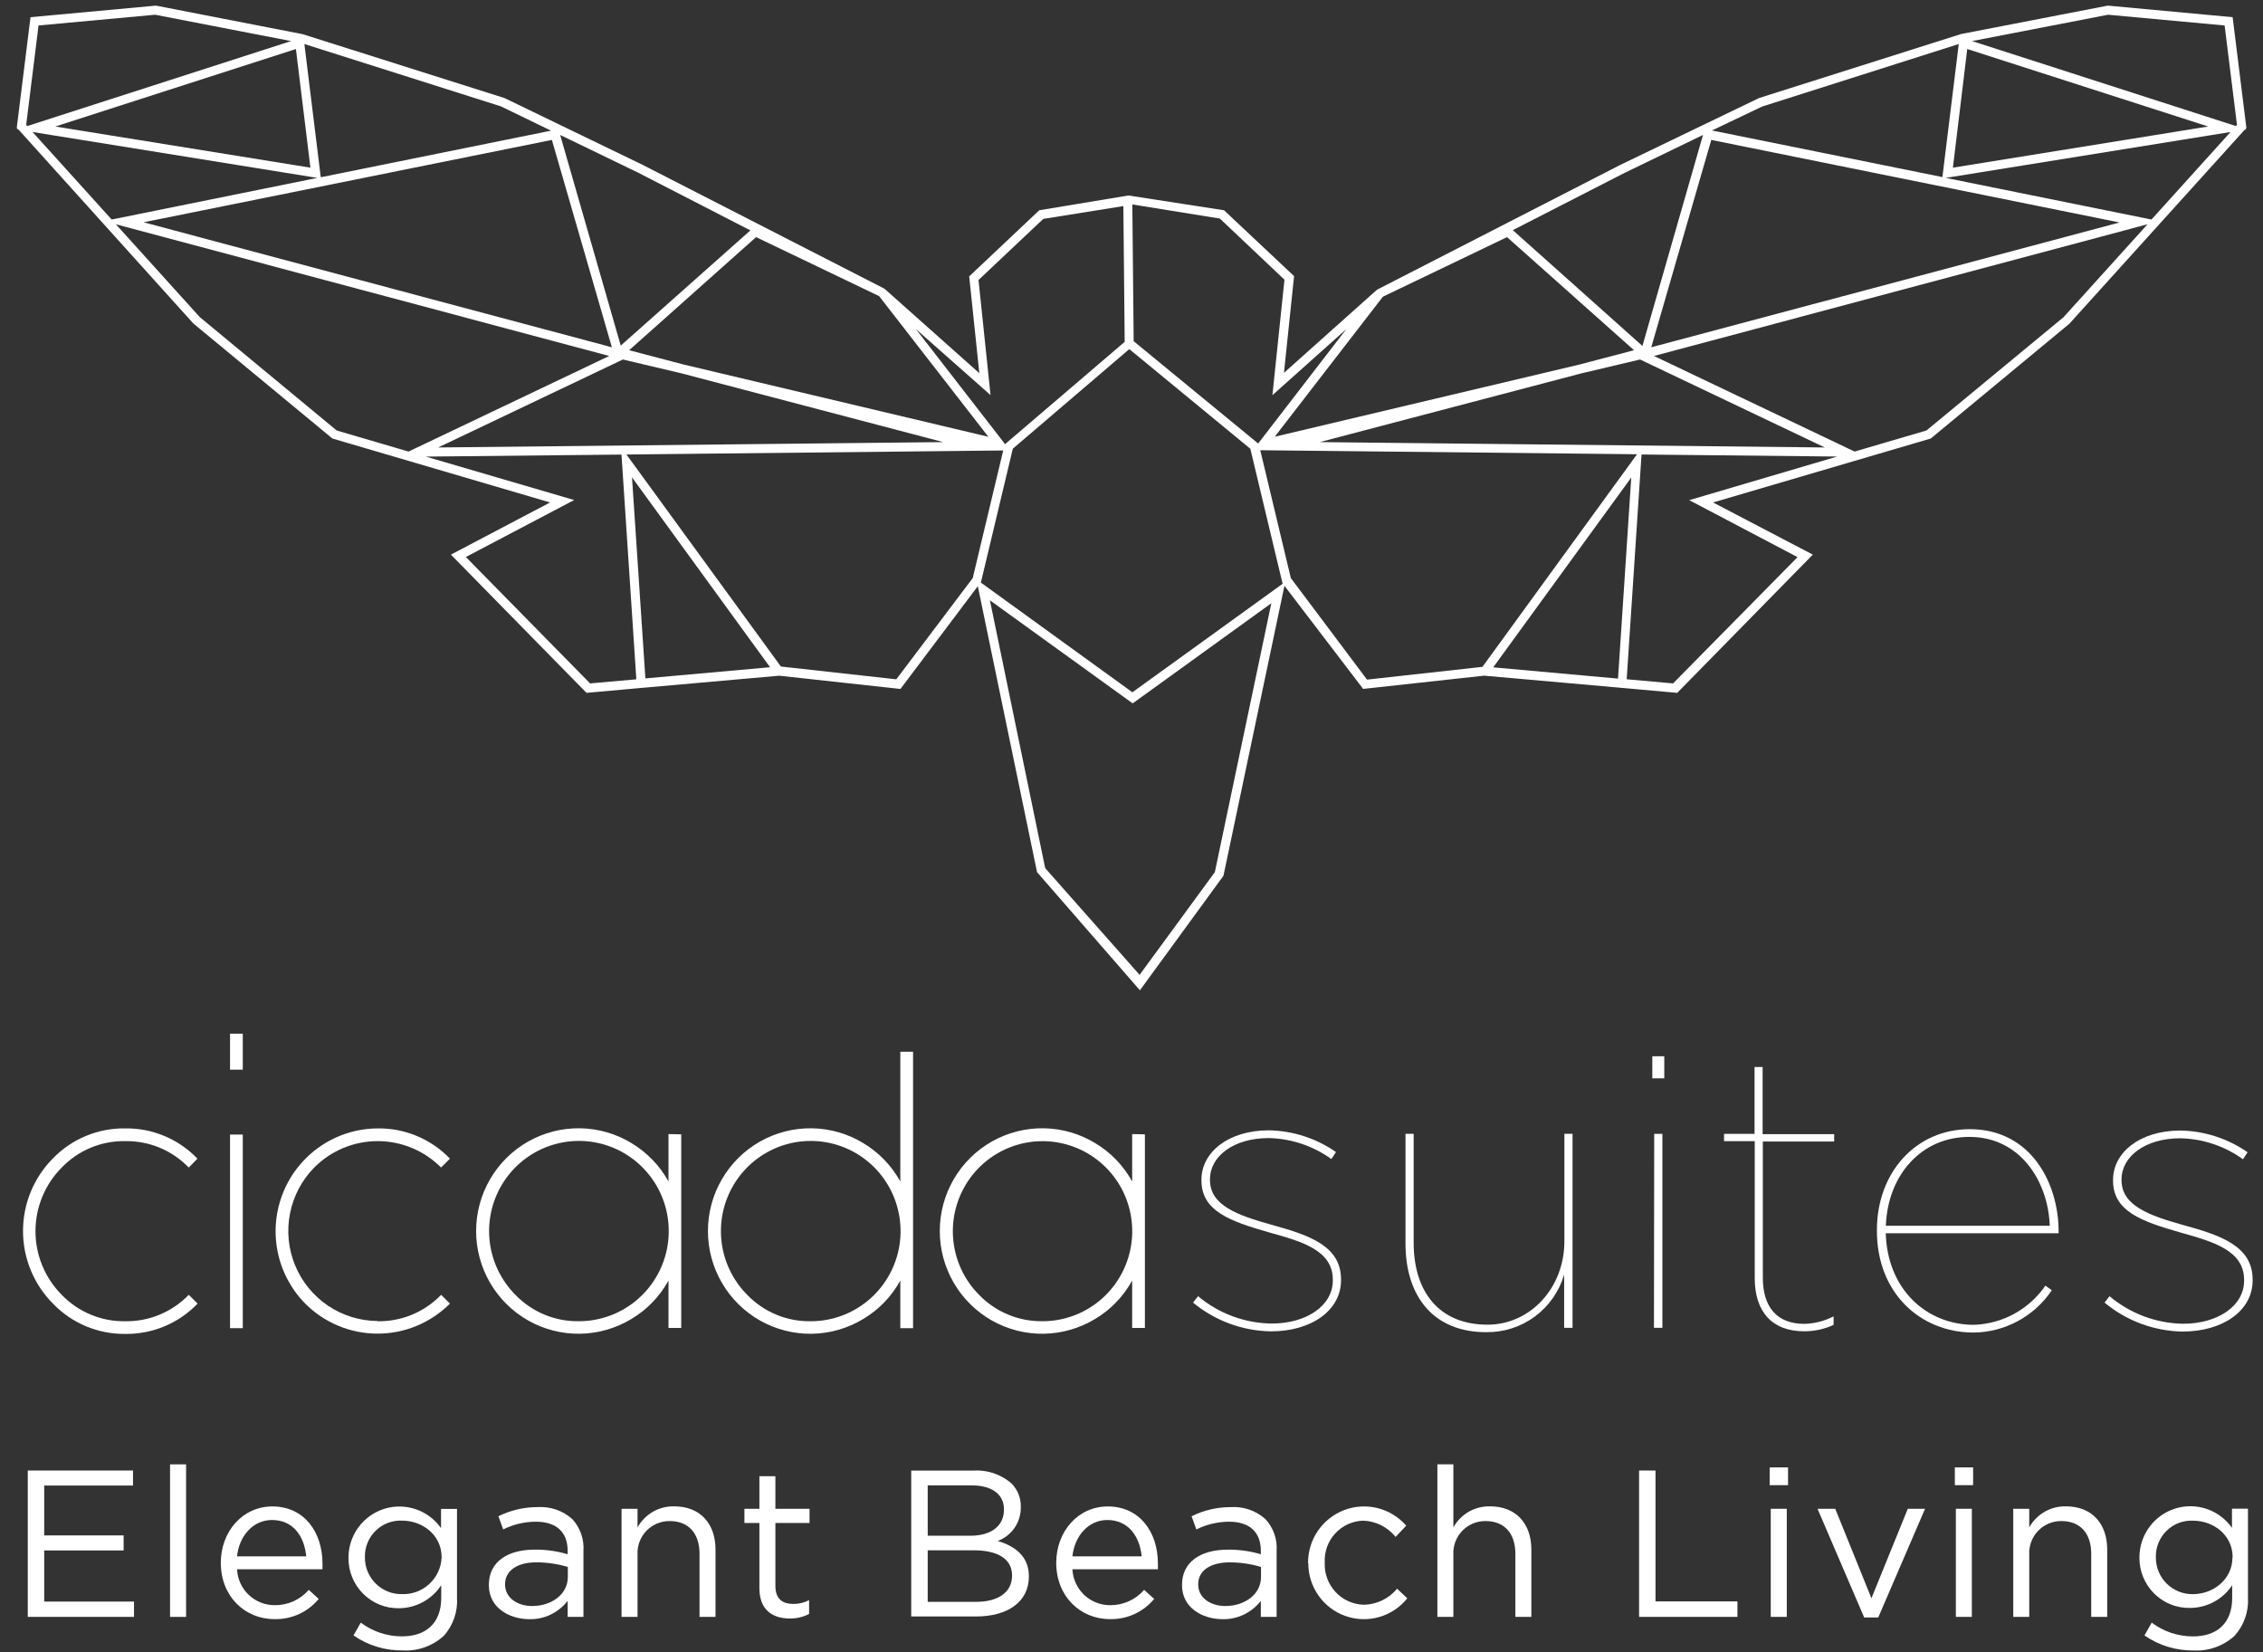 <?xml version="1.0" encoding="UTF-8"?> <svg xmlns="http://www.w3.org/2000/svg" width="100" height="73" viewBox="0 0 100 73" fill="none"><rect x="0" y="0" width="100" height="73" fill="#333333" stroke="none"/><path d="M1.227 64.981H5.877V65.644H1.953V67.848H5.463V68.512H1.953V70.772H5.922V71.448H1.227V64.981Z" fill="white"></path><path d="M7.514 64.708H8.223V71.449H7.514V64.708Z" fill="white"></path><path d="M12.144 70.931C12.428 70.933 12.709 70.874 12.968 70.758C13.227 70.641 13.457 70.47 13.644 70.255L14.084 70.654C13.846 70.942 13.547 71.172 13.208 71.327C12.869 71.481 12.499 71.557 12.127 71.547C10.821 71.547 9.757 70.544 9.757 69.058C9.757 67.676 10.722 66.568 12.034 66.568C13.442 66.568 14.25 67.698 14.25 69.094C14.25 69.159 14.25 69.233 14.25 69.343H10.475C10.494 69.773 10.679 70.178 10.99 70.475C11.302 70.77 11.715 70.934 12.144 70.931ZM13.532 68.772C13.45 67.905 12.969 67.167 12.017 67.167C11.198 67.167 10.573 67.848 10.475 68.772H13.532Z" fill="white"></path><path d="M15.621 72.267L15.942 71.702C16.469 72.098 17.11 72.311 17.769 72.309C18.816 72.309 19.497 71.73 19.497 70.614V70.049C19.294 70.359 19.017 70.615 18.691 70.792C18.366 70.97 18.001 71.064 17.631 71.066C17.337 71.071 17.046 71.017 16.773 70.907C16.501 70.796 16.254 70.633 16.046 70.425C15.837 70.217 15.673 69.969 15.562 69.697C15.451 69.424 15.395 69.132 15.399 68.837V68.817C15.402 68.339 15.556 67.873 15.839 67.489C16.122 67.104 16.52 66.819 16.975 66.675C17.43 66.532 17.918 66.537 18.37 66.69C18.822 66.843 19.213 67.135 19.489 67.526V66.678H20.195V70.6C20.215 70.908 20.172 71.217 20.07 71.508C19.968 71.799 19.809 72.067 19.601 72.295C19.356 72.515 19.07 72.685 18.759 72.794C18.449 72.903 18.12 72.949 17.791 72.931C17.017 72.941 16.258 72.709 15.621 72.267ZM19.514 68.826V68.809C19.514 67.831 18.67 67.195 17.769 67.195C17.554 67.185 17.34 67.219 17.139 67.296C16.938 67.372 16.754 67.49 16.6 67.64C16.446 67.79 16.324 67.971 16.243 68.171C16.161 68.37 16.121 68.584 16.125 68.8V68.817C16.123 69.033 16.165 69.247 16.247 69.447C16.33 69.646 16.451 69.827 16.605 69.978C16.758 70.13 16.94 70.249 17.14 70.329C17.34 70.408 17.554 70.447 17.769 70.442C18.213 70.457 18.645 70.296 18.972 69.993C19.299 69.691 19.494 69.271 19.514 68.826Z" fill="white"></path><path d="M21.602 70.053V70.036C21.602 69.013 22.429 68.476 23.631 68.476C24.123 68.472 24.612 68.541 25.084 68.68V68.533C25.084 67.685 24.569 67.242 23.676 67.242C23.176 67.244 22.683 67.361 22.235 67.583L22.024 67.001C22.561 66.735 23.153 66.597 23.752 66.597C24.03 66.579 24.308 66.616 24.572 66.706C24.835 66.796 25.078 66.938 25.286 67.123C25.461 67.312 25.595 67.535 25.68 67.778C25.765 68.021 25.8 68.279 25.782 68.535V71.448H25.084V70.739C24.883 71 24.623 71.209 24.326 71.35C24.029 71.491 23.703 71.56 23.375 71.55C22.483 71.539 21.602 71.033 21.602 70.053ZM25.092 69.685V69.242C24.642 69.107 24.174 69.039 23.704 69.038C22.823 69.038 22.319 69.428 22.319 69.999V70.019C22.319 70.618 22.882 70.968 23.513 70.968C24.386 70.968 25.092 70.443 25.092 69.685Z" fill="white"></path><path d="M27.466 66.672H28.172V67.494C28.333 67.204 28.569 66.964 28.856 66.8C29.143 66.636 29.469 66.555 29.799 66.564C30.948 66.564 31.618 67.338 31.618 68.471V71.449H30.911V68.652C30.911 67.768 30.433 67.214 29.597 67.214C29.404 67.211 29.212 67.249 29.033 67.324C28.855 67.399 28.694 67.51 28.56 67.65C28.427 67.79 28.323 67.957 28.257 68.139C28.19 68.321 28.161 68.515 28.172 68.709V71.449H27.466V66.672Z" fill="white"></path><path d="M33.557 70.175V67.299H32.895V66.671H33.557V65.233H34.264V66.671H35.773V67.299H34.264V70.082C34.264 70.664 34.584 70.876 35.063 70.876C35.303 70.877 35.54 70.82 35.753 70.709V71.319C35.492 71.454 35.202 71.523 34.908 71.52C34.137 71.52 33.557 71.144 33.557 70.175Z" fill="white"></path><path d="M40.266 64.983H43.005C43.62 64.942 44.226 65.145 44.694 65.548C44.829 65.683 44.935 65.844 45.006 66.021C45.077 66.198 45.112 66.388 45.108 66.579V66.599C45.113 66.923 45.018 67.242 44.836 67.509C44.653 67.777 44.392 67.981 44.088 68.093C44.849 68.322 45.465 68.766 45.465 69.65V69.67C45.465 70.775 44.536 71.43 43.131 71.43H40.266V64.983ZM42.884 67.862C43.756 67.862 44.364 67.463 44.364 66.709V66.689C44.364 66.053 43.858 65.638 42.94 65.638H40.995V67.862H42.884ZM43.143 70.783C44.117 70.783 44.722 70.351 44.722 69.63V69.614C44.722 68.913 44.133 68.506 43.013 68.506H40.995V70.783H43.143Z" fill="white"></path><path d="M49.061 70.931C49.344 70.933 49.625 70.874 49.883 70.757C50.142 70.641 50.372 70.469 50.559 70.255L51.001 70.654C50.763 70.942 50.464 71.172 50.125 71.326C49.786 71.481 49.416 71.556 49.044 71.547C47.738 71.547 46.674 70.544 46.674 69.058C46.674 67.676 47.637 66.568 48.951 66.568C50.359 66.568 51.167 67.698 51.167 69.094C51.171 69.177 51.171 69.26 51.167 69.343H47.389C47.409 69.773 47.595 70.179 47.906 70.475C48.218 70.771 48.632 70.934 49.061 70.931ZM50.449 68.772C50.367 67.905 49.869 67.167 48.931 67.167C48.115 67.167 47.49 67.848 47.389 68.772H50.449Z" fill="white"></path><path d="M52.232 70.053V70.036C52.232 69.013 53.057 68.477 54.262 68.477C54.754 68.473 55.243 68.541 55.715 68.68V68.533C55.715 67.685 55.2 67.242 54.307 67.242C53.807 67.245 53.314 67.362 52.866 67.584L52.655 67.002C53.191 66.735 53.782 66.597 54.38 66.598C54.658 66.579 54.937 66.615 55.2 66.706C55.463 66.796 55.706 66.938 55.914 67.123C56.09 67.312 56.224 67.534 56.31 67.777C56.396 68.02 56.431 68.279 56.413 68.536V71.449H55.715V70.74C55.514 71 55.254 71.21 54.957 71.35C54.66 71.491 54.334 71.56 54.006 71.55C53.114 71.539 52.232 71.033 52.232 70.053ZM55.723 69.686V69.242C55.273 69.107 54.805 69.039 54.335 69.039C53.454 69.039 52.947 69.429 52.947 69.999V70.019C52.947 70.618 53.51 70.968 54.144 70.968C55.017 70.968 55.723 70.443 55.723 69.686Z" fill="white"></path><path d="M57.802 69.078V69.059C57.8 68.552 57.953 68.058 58.239 67.641C58.525 67.225 58.931 66.906 59.403 66.727C59.875 66.549 60.39 66.519 60.879 66.642C61.368 66.766 61.808 67.036 62.14 67.417L61.67 67.914C61.495 67.697 61.276 67.521 61.028 67.397C60.779 67.273 60.506 67.204 60.228 67.197C59.996 67.205 59.768 67.259 59.557 67.356C59.346 67.453 59.157 67.592 59 67.763C58.843 67.934 58.721 68.135 58.642 68.355C58.563 68.573 58.528 68.806 58.539 69.039V69.059C58.529 69.296 58.567 69.533 58.65 69.756C58.733 69.978 58.86 70.182 59.022 70.355C59.185 70.528 59.38 70.666 59.597 70.762C59.814 70.857 60.048 70.908 60.285 70.912C60.563 70.903 60.836 70.836 61.087 70.714C61.337 70.591 61.559 70.417 61.737 70.203L62.188 70.627C61.869 71.025 61.434 71.315 60.945 71.455C60.455 71.596 59.934 71.579 59.453 71.409C58.973 71.24 58.557 70.924 58.263 70.506C57.969 70.089 57.812 69.59 57.813 69.078H57.802Z" fill="white"></path><path d="M63.517 64.708H64.223V67.494C64.383 67.204 64.62 66.964 64.907 66.8C65.194 66.636 65.52 66.555 65.85 66.564C66.999 66.564 67.669 67.338 67.669 68.471V71.449H66.962V68.652C66.962 67.768 66.484 67.214 65.648 67.214C65.454 67.211 65.263 67.249 65.084 67.324C64.906 67.399 64.745 67.51 64.611 67.65C64.478 67.79 64.374 67.957 64.307 68.139C64.241 68.321 64.212 68.515 64.223 68.709V71.449H63.517V64.708Z" fill="white"></path><path d="M72.43 64.981H73.156V70.764H76.776V71.448H72.43V64.981Z" fill="white"></path><path d="M78.201 64.843H79.012V65.628H78.201V64.843ZM78.249 66.671H78.956V71.448H78.249V66.671Z" fill="white"></path><path d="M80.315 66.671H81.098L82.697 70.626L84.304 66.671H85.067L82.998 71.474H82.376L80.315 66.671Z" fill="white"></path><path d="M86.383 64.843H87.191V65.628H86.383V64.843ZM86.428 66.671H87.134V71.448H86.428V66.671Z" fill="white"></path><path d="M88.964 66.671H89.67V67.494C89.831 67.204 90.068 66.965 90.355 66.801C90.641 66.637 90.968 66.555 91.297 66.564C92.446 66.564 93.116 67.338 93.116 68.471V71.449H92.409V68.652C92.409 67.768 91.931 67.214 91.095 67.214C90.901 67.211 90.71 67.249 90.531 67.324C90.353 67.399 90.192 67.51 90.058 67.65C89.925 67.79 89.821 67.957 89.755 68.139C89.688 68.321 89.659 68.515 89.67 68.709V71.449H88.964V66.671Z" fill="white"></path><path d="M94.762 72.268L95.082 71.703C95.61 72.099 96.251 72.312 96.909 72.311C97.96 72.311 98.638 71.731 98.638 70.615V70.05C98.433 70.358 98.156 70.61 97.831 70.785C97.506 70.96 97.143 71.052 96.774 71.053C96.481 71.059 96.189 71.005 95.916 70.895C95.643 70.785 95.395 70.621 95.187 70.413C94.979 70.205 94.814 69.957 94.703 69.685C94.591 69.412 94.536 69.119 94.539 68.824V68.804C94.542 68.326 94.697 67.861 94.98 67.476C95.263 67.091 95.661 66.806 96.115 66.663C96.57 66.519 97.059 66.524 97.51 66.677C97.962 66.83 98.354 67.123 98.629 67.513V66.666H99.336V70.601C99.354 70.91 99.31 71.22 99.206 71.511C99.102 71.802 98.94 72.069 98.731 72.296C98.486 72.517 98.199 72.686 97.889 72.795C97.578 72.904 97.249 72.951 96.921 72.932C96.15 72.94 95.396 72.708 94.762 72.268ZM98.658 68.827V68.81C98.658 67.832 97.813 67.197 96.909 67.197C96.695 67.187 96.48 67.221 96.279 67.297C96.078 67.374 95.895 67.491 95.741 67.641C95.587 67.792 95.465 67.972 95.383 68.172C95.302 68.371 95.261 68.586 95.266 68.802V68.819C95.264 69.034 95.306 69.249 95.388 69.448C95.47 69.647 95.592 69.828 95.745 69.98C95.898 70.131 96.081 70.25 96.281 70.33C96.481 70.409 96.694 70.448 96.909 70.443C97.802 70.443 98.649 69.788 98.649 68.827H98.658Z" fill="white"></path><path d="M99.266 5.652L98.658 0.759L93.161 0.25H93.132L86.658 1.504L77.737 4.33L71.609 7.282L60.847 12.803L56.737 16.476L57.184 12.201L54.088 9.291L49.865 8.638L45.924 9.291L42.828 12.213L43.275 16.49L39.112 12.783L39.061 12.746L28.392 7.282L22.298 4.335L13.374 1.51L6.902 0.25H6.874L1.348 0.759L0.74 5.652L0.788 5.706L0.74 5.72H0.813L8.541 14.292L14.689 19.378L24.308 22.203L19.925 24.508L25.918 30.617L28.145 30.416L28.347 30.396H28.37L34.419 29.86H34.442L39.79 30.444L43.208 25.904L45.826 38.539L50.372 43.76L54.063 38.7L56.759 25.887L60.236 30.442L65.585 29.857L71.662 30.396L71.887 30.416L74.114 30.617L80.107 24.508L75.699 22.203L85.318 19.378L91.443 14.306L99.193 5.731H99.266L99.219 5.717L99.266 5.652ZM86.931 2.166L97.577 5.59L86.297 7.409L86.931 2.166ZM77.867 4.708L86.556 1.945L85.833 7.825L75.651 5.765L77.867 4.708ZM93.662 9.831L72.968 15.346L75.62 6.183L93.662 9.831ZM69.883 16.498L72.473 15.886L80.636 19.773L58.319 19.536L69.883 16.498ZM71.786 7.641L75.254 5.963L72.577 15.287L66.849 10.17L71.786 7.641ZM61.109 13.111L66.595 10.478L72.206 15.476L69.785 16.111L56.329 19.299L61.109 13.111ZM53.905 9.658L56.759 12.359L56.227 17.462L59.493 14.543L55.597 19.598L50.096 15.077L50.037 9.034L53.905 9.658ZM43.771 17.459L43.239 12.373L46.102 9.673L49.64 9.107L49.699 15.106L44.413 19.626L40.472 14.541L43.771 17.459ZM38.847 13.085L43.675 19.301L30.222 16.111L27.801 15.476L33.411 10.478L38.847 13.085ZM41.679 19.536L19.362 19.773L27.525 15.886L30.115 16.498L41.679 19.536ZM28.215 7.638L33.158 10.181L27.43 15.272L24.753 5.963L28.215 7.638ZM27.038 15.346L6.345 9.822L24.387 6.183L27.038 15.346ZM22.134 4.7L24.35 5.774L14.174 7.833L13.45 1.945L22.134 4.7ZM13.717 7.409L2.443 5.59L13.076 2.166L13.717 7.409ZM1.157 5.519L1.703 1.126L6.854 0.651L12.862 1.815L1.205 5.57L1.157 5.519ZM1.438 5.833L14.022 7.861L4.935 9.701L1.438 5.833ZM14.877 19.022L8.828 14.012L5.12 9.91L26.92 15.73L18.053 19.954L14.877 19.022ZM26.076 30.199L20.586 24.613L25.372 22.096L18.818 20.177L27.463 20.087L28.119 30.018L26.076 30.199ZM28.519 29.978L27.928 21.095L34.028 29.484L28.519 29.978ZM42.985 25.543L39.607 30.018L34.507 29.453L27.683 20.084L44.331 19.906L42.985 25.543ZM53.683 38.539L50.358 43.077L46.186 38.361L43.743 26.526L49.936 30.998L50.048 31.08L50.164 31.001L50.383 30.84L50.58 30.701L56.179 26.656L53.683 38.539ZM50.04 30.591L43.334 25.737L43.349 25.721L44.756 19.827L49.885 15.442H49.922L55.251 19.83L56.678 25.797L50.04 30.591ZM65.523 29.447L65.508 29.467L60.408 30.032L57.041 25.545L55.69 19.895L72.338 20.073L65.523 29.447ZM71.499 29.987L65.984 29.489L72.084 21.101L71.499 29.987ZM74.646 22.101L79.432 24.619L73.931 30.199L71.882 30.015L72.538 20.084L81.183 20.174L74.646 22.101ZM91.184 14.018L85.129 19.022L81.954 19.954L73.087 15.73L94.897 9.91L91.184 14.018ZM95.072 9.701L85.982 7.861L98.566 5.833L95.072 9.701ZM98.802 5.57L87.145 1.815L93.152 0.651L98.304 1.126L98.85 5.519L98.802 5.57Z" fill="white"></path><path d="M52.72 57.56L52.942 57.277C53.856 58.044 55.005 58.471 56.196 58.486C57.733 58.486 58.896 57.698 58.896 56.582V56.548C58.896 55.229 57.488 54.853 56.081 54.458C54.338 53.96 53.091 53.514 53.091 52.16V52.127C53.091 50.926 54.271 49.948 56.064 49.948C57.128 49.965 58.163 50.299 59.037 50.909L58.831 51.217C58.023 50.635 57.058 50.312 56.064 50.29C54.51 50.29 53.468 51.095 53.468 52.11V52.144C53.468 53.274 54.699 53.703 56.185 54.121C57.874 54.582 59.259 55.062 59.259 56.537V56.571C59.259 57.91 57.944 58.831 56.163 58.831C54.904 58.812 53.69 58.363 52.72 57.56Z" fill="white"></path><path d="M62.108 54.954V50.102H62.469V54.92C62.469 57.061 63.578 58.536 65.731 58.536C67.626 58.536 69.129 56.909 69.129 54.849V50.102H69.489V58.675H69.118V56.324C68.9 57.065 68.447 57.715 67.828 58.174C67.208 58.633 66.456 58.876 65.686 58.867C63.378 58.878 62.108 57.321 62.108 54.954Z" fill="white"></path><path d="M73.014 46.674H73.543V47.651H73.014V46.674ZM73.098 50.104H73.459V58.676H73.087L73.098 50.104Z" fill="white"></path><path d="M77.54 56.474V50.428H76.184V50.103H77.532V47.15H77.889V50.117H81.051V50.442H77.898V56.46C77.898 57.745 78.514 58.5 79.728 58.5C80.18 58.489 80.623 58.376 81.025 58.169V58.545C80.618 58.732 80.176 58.829 79.728 58.828C78.309 58.828 77.54 57.971 77.54 56.474Z" fill="white"></path><path d="M82.939 54.389V54.352C82.939 51.809 84.665 49.897 87.041 49.897C89.741 49.897 90.968 52.278 90.968 54.417V54.496H83.331C83.398 56.965 85.124 58.542 87.224 58.542C87.849 58.522 88.461 58.355 89.01 58.054C89.559 57.753 90.03 57.327 90.385 56.81L90.667 57.016C90.283 57.587 89.767 58.055 89.163 58.38C88.558 58.706 87.884 58.879 87.199 58.884C84.868 58.878 82.939 57.149 82.939 54.389ZM90.577 54.166C90.509 52.21 89.279 50.238 87.024 50.238C84.904 50.238 83.418 51.919 83.334 54.166H90.577Z" fill="white"></path><path d="M92.997 57.56L93.219 57.278C94.13 58.045 95.276 58.475 96.465 58.495C98.005 58.495 99.165 57.707 99.165 56.591V56.557C99.165 55.238 97.757 54.862 96.364 54.466C94.621 53.969 93.374 53.523 93.374 52.169V52.135C93.374 50.935 94.554 49.957 96.347 49.957C97.411 49.974 98.446 50.309 99.32 50.918L99.114 51.226C98.306 50.643 97.341 50.32 96.347 50.299C94.793 50.299 93.749 51.104 93.749 52.118V52.152C93.749 53.282 94.979 53.712 96.465 54.13C98.154 54.591 99.542 55.071 99.542 56.546V56.58C99.542 57.919 98.225 58.84 96.445 58.84C95.184 58.819 93.968 58.367 92.997 57.56Z" fill="white"></path><path d="M5.526 58.384C6.05 58.393 6.57 58.294 7.054 58.093C7.538 57.892 7.976 57.594 8.341 57.217L8.732 57.604C8.318 58.037 7.82 58.379 7.268 58.609C6.716 58.839 6.123 58.953 5.526 58.944C4.932 58.95 4.343 58.834 3.795 58.604C3.247 58.374 2.752 58.034 2.339 57.604C1.492 56.753 1.017 55.599 1.017 54.396C1.017 53.193 1.492 52.039 2.339 51.188C2.753 50.761 3.248 50.423 3.796 50.196C4.344 49.968 4.933 49.854 5.526 49.863C6.122 49.853 6.713 49.967 7.263 50.197C7.813 50.427 8.311 50.768 8.724 51.199L8.341 51.592C7.976 51.214 7.538 50.916 7.054 50.715C6.57 50.514 6.05 50.416 5.526 50.425C5.005 50.417 4.487 50.516 4.006 50.717C3.525 50.918 3.09 51.215 2.728 51.592C1.985 52.338 1.568 53.35 1.568 54.405C1.568 55.459 1.985 56.471 2.728 57.217C3.09 57.593 3.525 57.891 4.007 58.091C4.488 58.292 5.005 58.392 5.526 58.384Z" fill="white"></path><path d="M10.165 45.677H10.728V47.267H10.165V45.677ZM10.165 50.135H10.728V58.69H10.165V50.135Z" fill="white"></path><path d="M16.679 58.384C17.203 58.393 17.723 58.294 18.207 58.094C18.691 57.893 19.129 57.595 19.494 57.217L19.882 57.604C19.034 58.455 17.884 58.932 16.684 58.932C15.485 58.932 14.335 58.455 13.487 57.604C12.86 56.968 12.435 56.161 12.263 55.283C12.092 54.406 12.182 53.497 12.523 52.67C12.864 51.844 13.44 51.137 14.179 50.638C14.918 50.138 15.788 49.869 16.679 49.863C17.276 49.853 17.868 49.967 18.419 50.197C18.97 50.426 19.468 50.768 19.882 51.199L19.491 51.592C19.123 51.222 18.687 50.928 18.206 50.728C17.725 50.528 17.209 50.425 16.689 50.425C16.168 50.425 15.652 50.528 15.172 50.728C14.691 50.928 14.254 51.222 13.886 51.592C13.337 52.149 12.964 52.856 12.814 53.626C12.663 54.395 12.742 55.191 13.041 55.915C13.34 56.639 13.845 57.259 14.493 57.696C15.141 58.133 15.904 58.369 16.684 58.373L16.679 58.384Z" fill="white"></path><path d="M30.103 50.125V58.68H29.54V56.586C29.155 57.288 28.59 57.873 27.904 58.282C27.218 58.698 26.434 58.924 25.632 58.937C24.83 58.949 24.04 58.747 23.341 58.352C22.642 57.956 22.061 57.382 21.657 56.687C21.252 55.992 21.039 55.202 21.039 54.397C21.039 53.592 21.252 52.801 21.657 52.107C22.061 51.412 22.642 50.837 23.341 50.442C24.04 50.047 24.83 49.845 25.632 49.857C26.434 49.869 27.218 50.095 27.904 50.512C28.589 50.922 29.154 51.507 29.54 52.207V50.114L30.103 50.125ZM25.573 58.383C26.492 58.385 27.383 58.067 28.094 57.484C28.805 56.9 29.293 56.087 29.474 55.183C29.654 54.279 29.517 53.34 29.085 52.526C28.653 51.713 27.953 51.075 27.105 50.721C26.257 50.367 25.312 50.319 24.433 50.587C23.554 50.853 22.794 51.418 22.283 52.184C21.772 52.951 21.542 53.871 21.632 54.789C21.722 55.706 22.126 56.565 22.775 57.217C23.138 57.592 23.573 57.889 24.054 58.09C24.535 58.291 25.052 58.391 25.573 58.383Z" fill="white"></path><path d="M40.347 46.476V58.69H39.784V56.587C39.399 57.289 38.834 57.874 38.148 58.283C37.462 58.699 36.678 58.925 35.876 58.938C35.074 58.95 34.284 58.748 33.585 58.353C32.887 57.958 32.305 57.383 31.901 56.688C31.496 55.993 31.283 55.203 31.283 54.398C31.283 53.593 31.496 52.803 31.901 52.108C32.305 51.413 32.887 50.838 33.585 50.443C34.284 50.047 35.074 49.846 35.876 49.858C36.678 49.87 37.462 50.096 38.148 50.513C38.834 50.923 39.398 51.508 39.784 52.208V46.476H40.347ZM35.818 58.384C36.736 58.386 37.627 58.069 38.338 57.485C39.05 56.901 39.537 56.088 39.718 55.184C39.898 54.28 39.761 53.341 39.329 52.528C38.897 51.714 38.197 51.076 37.349 50.722C36.501 50.368 35.556 50.321 34.677 50.587C33.798 50.855 33.038 51.419 32.527 52.186C32.016 52.952 31.786 53.872 31.876 54.79C31.966 55.708 32.37 56.566 33.019 57.218C33.382 57.593 33.817 57.89 34.298 58.091C34.78 58.292 35.297 58.392 35.818 58.384Z" fill="white"></path><path d="M50.592 50.125V58.68H50.029V56.586C49.645 57.288 49.08 57.873 48.394 58.282C47.707 58.698 46.923 58.924 46.121 58.937C45.32 58.949 44.529 58.747 43.83 58.352C43.132 57.956 42.55 57.382 42.146 56.687C41.742 55.992 41.528 55.202 41.528 54.397C41.528 53.592 41.742 52.801 42.146 52.107C42.55 51.412 43.132 50.837 43.83 50.442C44.529 50.047 45.32 49.845 46.121 49.857C46.923 49.869 47.707 50.095 48.394 50.512C49.079 50.921 49.644 51.506 50.029 52.207V50.114L50.592 50.125ZM46.063 58.383C46.98 58.385 47.869 58.067 48.579 57.484C49.289 56.901 49.775 56.089 49.955 55.187C50.135 54.284 49.998 53.347 49.567 52.534C49.135 51.722 48.437 51.085 47.59 50.732C46.743 50.379 45.8 50.331 44.922 50.597C44.044 50.864 43.285 51.427 42.775 52.192C42.265 52.957 42.035 53.876 42.124 54.792C42.213 55.708 42.616 56.565 43.264 57.217C43.627 57.592 44.063 57.889 44.544 58.089C45.025 58.29 45.542 58.39 46.063 58.383Z" fill="white"></path></svg> 